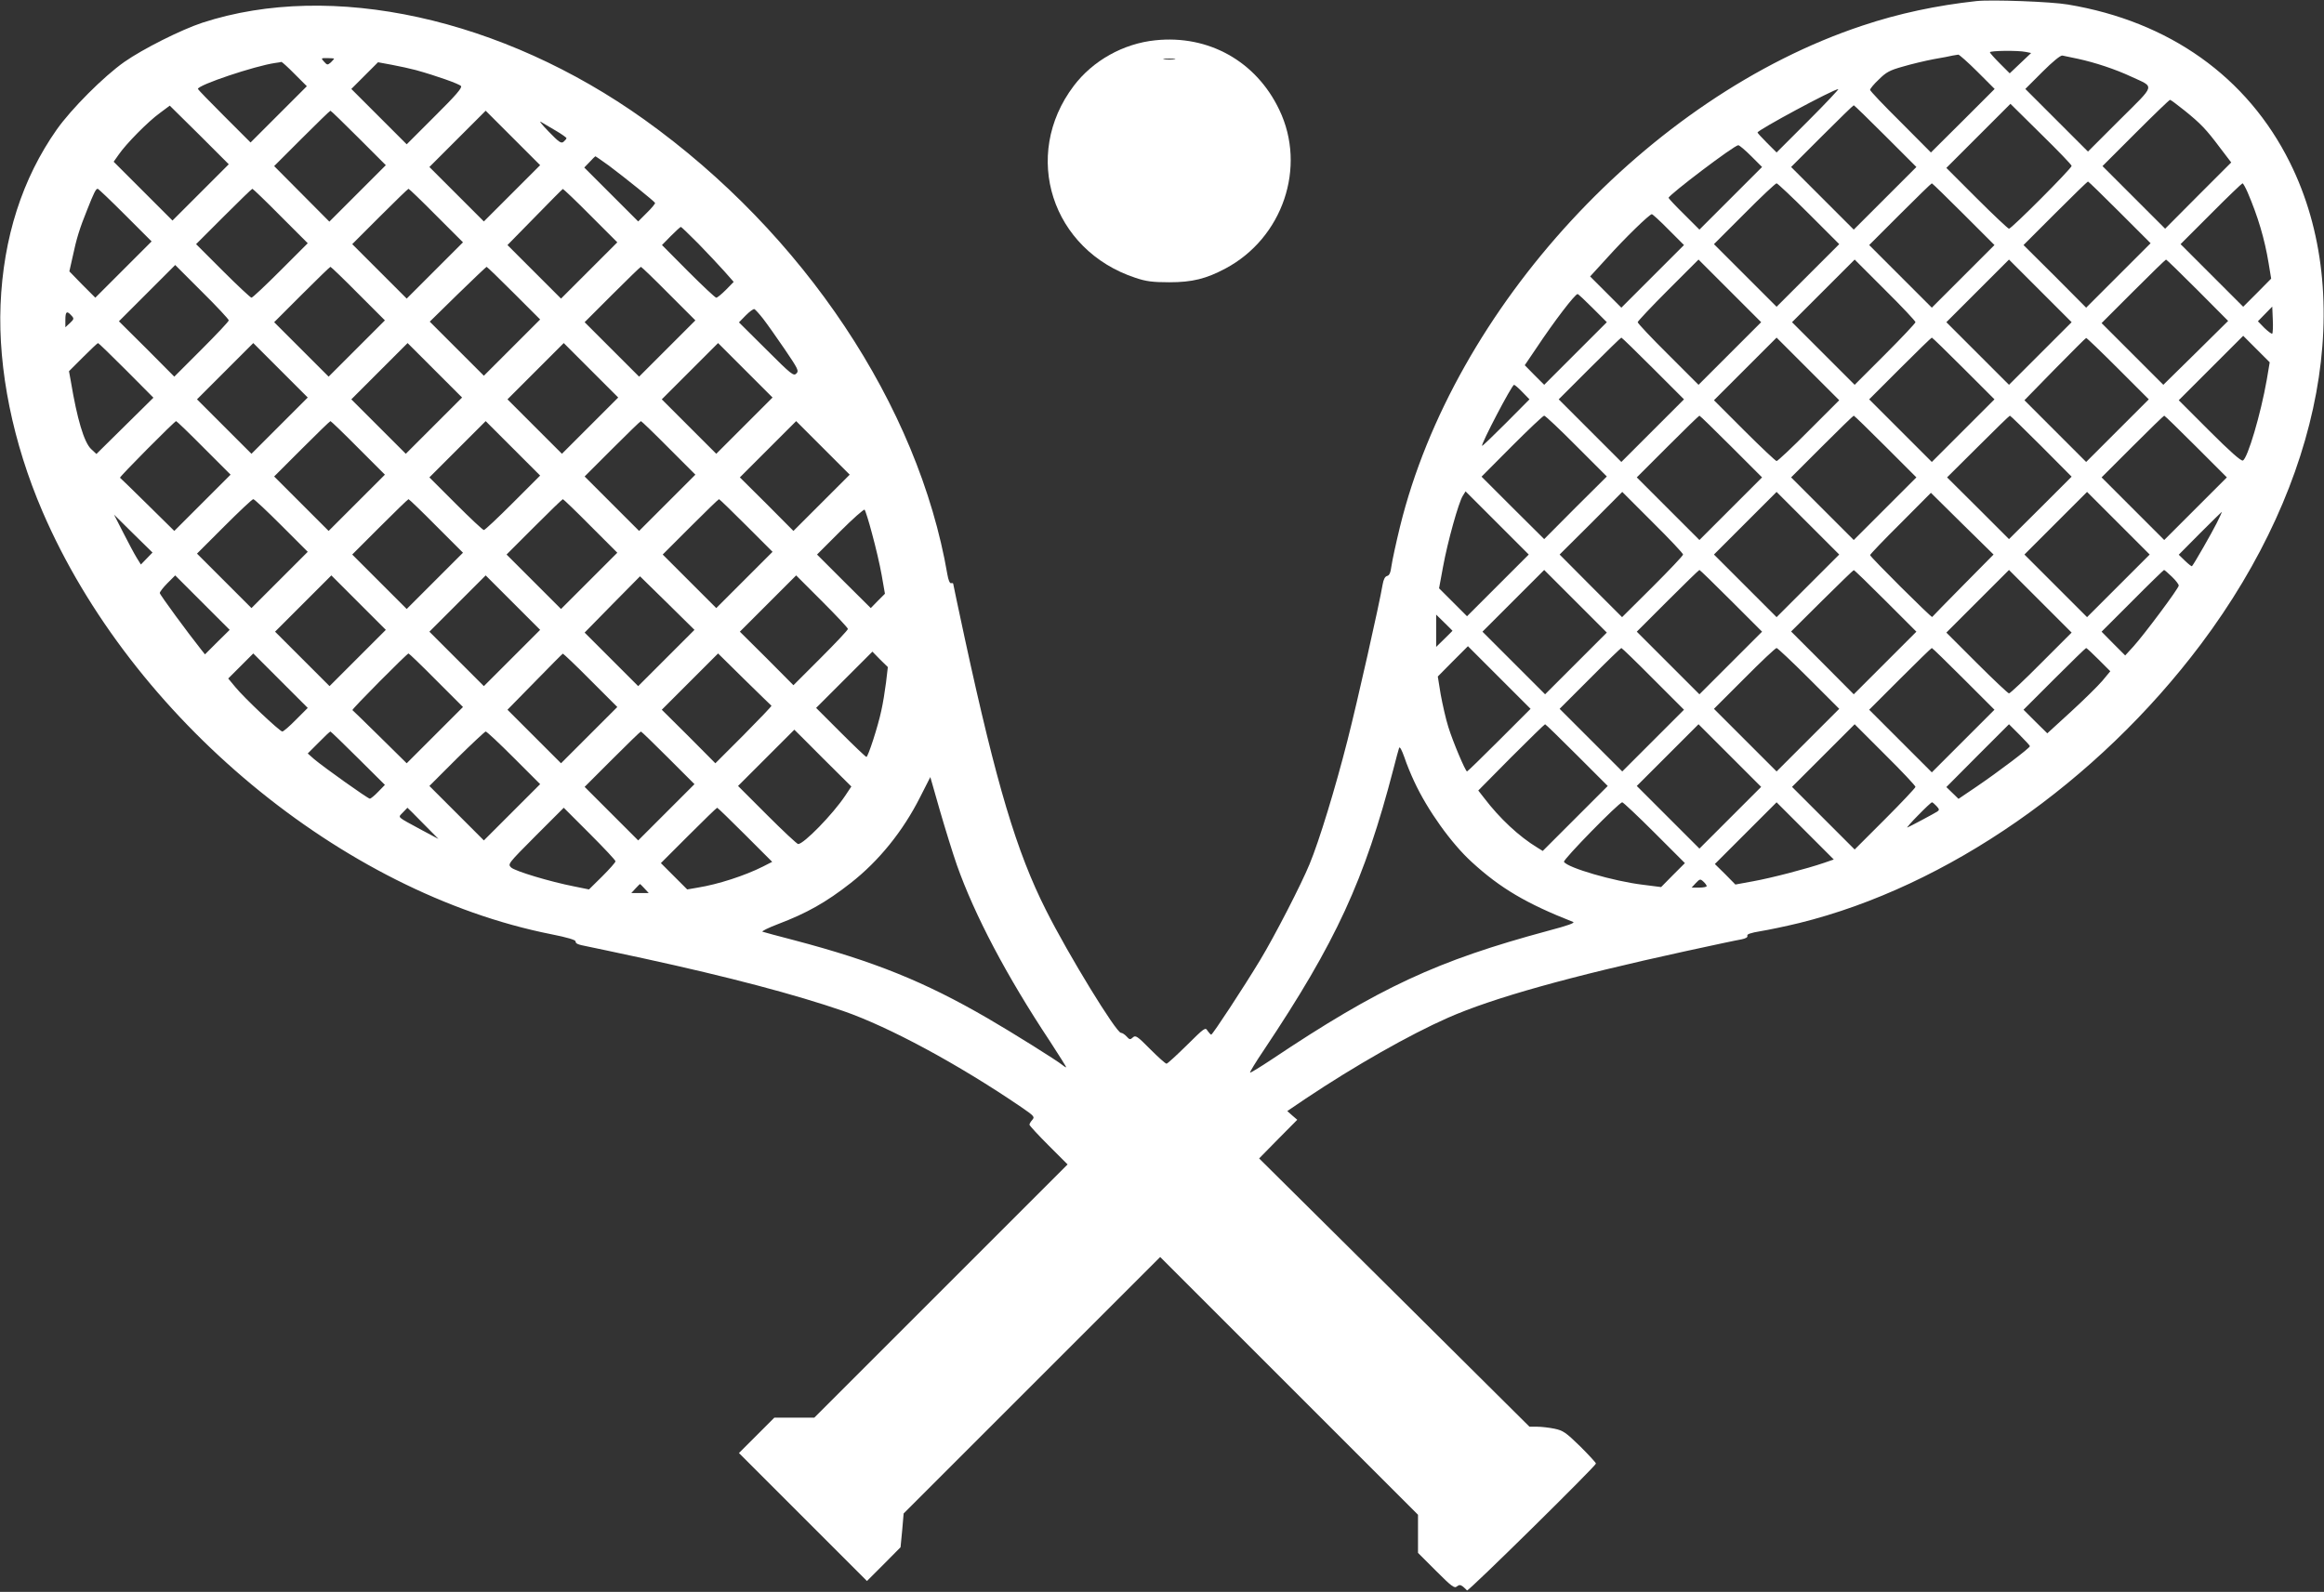 <?xml version="1.0" standalone="no"?>
<!DOCTYPE svg PUBLIC "-//W3C//DTD SVG 20010904//EN"
 "http://www.w3.org/TR/2001/REC-SVG-20010904/DTD/svg10.dtd">
<svg version="1.0" xmlns="http://www.w3.org/2000/svg"
 width="1280pt" height="877pt" viewBox="0 0 1280 877"
 preserveAspectRatio="xMidYMid meet">
<rect x="0" y="0" width="1280" height="877" fill="#333333" stroke="none"/>
<g transform="translate(0,877) scale(0.1,-0.1)"
fill="#ffffff" stroke="none">
<path d="M10885 8764 c-219 -24 -427 -68 -627 -135 -1178 -391 -2251 -1555
-2547 -2760 -22 -90 -43 -187 -47 -216 -5 -37 -11 -53 -24 -56 -12 -3 -20 -19
-25 -48 -18 -107 -139 -645 -194 -860 -67 -263 -155 -551 -208 -679 -45 -110
-192 -396 -273 -530 -90 -149 -261 -410 -269 -410 -3 0 -12 10 -20 21 -12 21
-16 18 -115 -80 -56 -55 -106 -101 -111 -101 -6 0 -46 36 -90 80 -71 72 -81
78 -95 65 -15 -14 -19 -13 -35 5 -10 11 -24 20 -31 20 -26 0 -289 429 -413
676 -162 321 -272 689 -447 1496 -35 163 -64 299 -64 302 0 3 -5 5 -12 3 -7
-1 -15 18 -20 48 -160 930 -791 1878 -1669 2506 -784 560 -1723 766 -2434 534
-118 -39 -327 -144 -430 -216 -115 -81 -292 -259 -372 -372 -190 -270 -295
-596 -310 -967 -14 -356 68 -759 231 -1138 490 -1137 1650 -2100 2803 -2329
86 -17 133 -31 133 -39 0 -13 13 -18 65 -28 17 -3 156 -33 310 -66 469 -102
836 -199 1100 -290 251 -87 630 -291 978 -528 73 -50 77 -55 63 -71 -9 -10
-16 -22 -16 -27 0 -5 47 -56 105 -114 l105 -105 -697 -697 -698 -698 -110 0
-110 0 -98 -98 -97 -97 353 -353 352 -352 93 93 92 93 9 93 8 93 707 707 706
706 710 -710 710 -710 0 -105 0 -105 99 -99 c86 -86 102 -98 115 -86 13 10 19
10 34 -1 9 -8 19 -17 22 -21 6 -8 710 686 710 699 0 5 -39 47 -87 95 -79 77
-94 87 -141 97 -29 6 -72 11 -95 11 l-43 0 -744 739 -745 739 105 107 105 106
-28 24 -27 24 102 69 c271 181 570 351 783 445 247 109 669 227 1305 366 151
33 292 63 312 66 23 5 35 11 32 20 -4 8 18 16 73 25 43 7 139 27 213 45 814
201 1640 775 2212 1536 671 894 859 1912 490 2654 -234 471 -664 777 -1222
870 -92 16 -422 28 -505 19z m272 -280 l30 -6 -59 -56 -59 -56 -54 54 c-30 30
-55 58 -55 62 0 9 154 11 197 2z m-266 -109 l95 -95 -175 -175 -176 -175 -167
168 c-93 92 -168 171 -168 177 0 6 21 32 48 57 40 40 60 51 132 71 47 14 123
32 170 41 47 8 94 17 105 20 11 2 25 4 31 5 5 0 53 -42 105 -94z m554 71 c96
-21 205 -57 295 -99 129 -60 135 -38 -65 -237 l-175 -175 -172 172 -173 173
94 94 c57 57 100 92 110 90 9 -2 48 -10 86 -18z m-9605 1 c0 -2 -8 -11 -18
-21 -18 -15 -20 -15 -37 4 -18 20 -18 20 18 20 21 0 37 -2 37 -3z m-217 -85
l67 -67 -155 -155 -155 -155 -145 145 c-80 80 -145 147 -145 150 0 22 314 127
425 143 17 2 32 5 35 6 3 0 36 -29 73 -67z m667 22 c112 -31 239 -76 249 -88
8 -9 -29 -52 -144 -166 l-155 -155 -152 152 -153 153 74 74 73 73 76 -14 c43
-8 102 -21 132 -29z m7670 -279 l-175 -175 -52 52 c-29 29 -53 55 -53 58 0 13
417 238 445 239 5 1 -69 -78 -165 -174z m2072 56 c89 -72 119 -103 196 -206
l61 -80 -182 -182 -182 -183 -172 172 -173 173 182 182 c101 101 186 183 190
183 4 0 40 -27 80 -59z m-622 -305 c0 -14 -331 -346 -345 -346 -5 0 -85 75
-177 167 l-168 168 176 176 177 177 168 -166 c93 -91 169 -170 169 -176z
m-10305 -146 l-155 -155 -162 162 -162 162 29 41 c40 58 160 180 225 227 l55
41 163 -161 162 -162 -155 -155z m9280 310 l170 -170 -173 -173 -172 -172
-172 172 -173 173 170 170 c93 93 172 170 175 170 3 0 82 -77 175 -170z
m-8410 -10 l150 -150 -155 -155 -156 -156 -152 153 -152 153 153 153 c83 83
154 152 157 152 3 0 73 -68 155 -150z m845 -305 l-155 -155 -150 150 -150 150
155 155 155 155 150 -150 150 -150 -155 -155z m243 344 c31 -18 57 -37 57 -40
0 -4 -7 -12 -16 -20 -13 -11 -25 -3 -82 56 -37 38 -56 62 -42 53 14 -8 51 -30
83 -49z m6582 -139 l60 -60 -173 -173 -172 -172 -85 85 c-47 46 -85 87 -85 90
2 17 362 290 384 290 6 0 38 -27 71 -60z m-6292 -52 c92 -69 251 -197 255
-206 1 -4 -19 -29 -46 -55 l-47 -47 -149 149 -148 148 29 30 c15 17 30 31 32
32 2 0 35 -23 74 -51z m8322 -258 l170 -170 -178 -178 -177 -177 -172 173
-173 172 175 175 c96 96 177 175 180 175 3 0 82 -77 175 -170z m-1713 -7 l168
-168 -172 -172 -173 -173 -172 172 -173 173 167 167 c92 93 172 168 178 168 5
0 85 -75 177 -167z m853 -3 l170 -170 -173 -173 -172 -172 -172 172 -173 173
170 170 c93 93 172 170 175 170 3 0 82 -77 175 -170z m1564 121 c57 -133 94
-257 116 -391 l14 -85 -77 -78 -77 -77 -172 172 -173 173 167 167 c92 93 171
168 174 168 4 0 16 -22 28 -49z m-11689 -126 l145 -145 -155 -155 -155 -155
-72 72 -71 73 18 80 c21 100 39 158 80 259 37 94 48 116 58 116 4 0 72 -65
152 -145z m855 -5 l150 -150 -150 -150 c-82 -82 -154 -150 -160 -150 -5 0 -76
66 -157 147 l-148 148 152 152 c84 84 155 153 158 153 3 0 73 -67 155 -150z
m858 2 l147 -147 -155 -155 -155 -155 -150 150 -150 150 152 152 c84 84 155
153 158 153 3 0 72 -66 153 -148z m850 0 l147 -147 -155 -155 -155 -155 -147
147 -148 148 150 153 c83 85 152 155 155 156 3 0 72 -65 153 -147z m5937 -77
l85 -85 -173 -173 -172 -172 -86 86 -86 86 95 104 c97 108 232 239 245 239 4
0 46 -38 92 -85z m-5344 -77 c50 -51 114 -120 143 -152 l52 -59 -42 -43 c-24
-24 -48 -44 -54 -44 -6 0 -75 65 -155 145 l-144 145 49 50 c27 27 52 50 55 50
3 0 46 -42 96 -92z m5682 -605 l-173 -173 -167 167 c-93 92 -168 172 -168 178
0 5 75 85 167 177 l168 168 172 -172 173 -173 -172 -172z m1022 172 c0 -5 -75
-85 -167 -177 l-168 -168 -172 172 -173 173 172 172 173 173 167 -167 c93 -92
168 -172 168 -178z m688 -172 l-173 -173 -172 172 -173 173 172 172 173 173
172 -172 173 -173 -172 -172z m866 348 l168 -169 -178 -176 -179 -176 -170
170 -170 170 175 175 c96 96 177 175 180 175 3 0 81 -76 174 -169z m-10844
-166 c0 -6 -68 -78 -150 -160 l-150 -150 -152 153 -153 152 155 155 155 155
147 -147 c82 -81 148 -152 148 -158z m713 147 l147 -147 -155 -155 -155 -155
-150 150 -150 150 152 152 c84 84 155 153 158 153 3 0 72 -66 153 -148z m857
3 l145 -145 -155 -155 -155 -155 -149 149 -149 149 154 151 c85 83 156 150
159 151 3 0 70 -65 150 -145z m853 -3 l147 -147 -155 -155 -155 -155 -150 150
-150 150 152 152 c84 84 155 153 158 153 3 0 72 -66 153 -148z m5090 -80 l77
-77 -173 -173 -172 -172 -54 54 -53 54 63 93 c101 152 214 299 228 299 4 0 41
-35 84 -78z m3742 -140 c-3 -3 -22 11 -43 31 l-36 37 39 40 40 41 3 -72 c2
-39 0 -74 -3 -77z m-8312 82 c21 -27 74 -102 119 -168 74 -109 79 -119 64
-134 -15 -15 -28 -5 -166 133 l-150 149 37 38 c21 21 42 37 48 35 5 -2 27 -26
48 -53z m-3810 18 c16 -17 15 -20 -8 -42 l-25 -23 0 41 c0 46 8 52 33 24z
m12092 -353 c-33 -189 -106 -436 -132 -446 -10 -4 -71 50 -184 163 l-169 169
177 177 178 178 73 -73 73 -73 -16 -95z m-3380 61 l170 -170 -173 -173 -172
-172 -172 172 -173 173 170 170 c93 93 172 170 175 170 3 0 82 -77 175 -170z
m858 -342 c-92 -93 -172 -168 -178 -168 -5 0 -85 75 -177 167 l-168 168 172
172 173 173 172 -172 173 -173 -167 -167z m852 342 l170 -170 -173 -173 -172
-172 -172 172 -173 173 170 170 c93 93 172 170 175 170 3 0 82 -77 175 -170z
m850 0 l170 -170 -173 -173 -172 -172 -170 170 -170 170 167 171 c93 94 170
172 173 172 3 1 82 -75 175 -168z m-10970 -10 l150 -151 -157 -155 -157 -155
-30 28 c-38 37 -76 163 -111 373 l-10 55 77 77 c43 43 80 78 83 78 3 0 73 -68
155 -150z m845 -305 l-155 -155 -150 150 -150 150 155 155 155 155 150 -150
150 -150 -155 -155z m850 0 l-155 -155 -150 150 -150 150 155 155 155 155 150
-150 150 -150 -155 -155z m860 0 l-155 -155 -150 150 -150 150 155 155 155
155 150 -150 150 -150 -155 -155z m850 0 l-155 -155 -150 150 -150 150 155
155 155 155 150 -150 150 -150 -155 -155z m4285 185 l39 -40 -129 -130 c-71
-71 -130 -128 -132 -126 -8 7 164 336 176 336 4 0 25 -18 46 -40z m298 -298
l167 -167 -173 -172 -172 -173 -173 172 -172 172 167 168 c92 92 172 168 178
168 6 0 86 -75 178 -168z m852 -2 l170 -170 -173 -173 -172 -172 -172 172
-173 173 170 170 c93 93 172 170 175 170 3 0 82 -77 175 -170z m850 0 l170
-170 -173 -173 -172 -172 -172 172 -173 173 170 170 c93 93 172 170 175 170 3
0 82 -77 175 -170z m858 2 l167 -168 -172 -172 -173 -172 -170 170 -171 170
171 170 c93 93 172 170 175 170 3 0 81 -76 173 -168z m852 -2 l170 -170 -173
-173 -172 -172 -172 172 -173 173 170 170 c93 93 172 170 175 170 3 0 82 -77
175 -170z m-10972 -8 l147 -147 -155 -155 -155 -155 -147 145 c-81 80 -149
146 -152 148 -6 3 301 312 309 312 3 0 72 -66 153 -148z m850 0 l147 -147
-155 -155 -155 -155 -150 150 -150 150 152 152 c84 84 155 153 158 153 3 0 72
-66 153 -148z m852 -302 c-82 -82 -154 -150 -160 -150 -6 0 -75 65 -155 145
l-145 145 155 155 155 155 150 -150 150 -150 -150 -150z m858 302 l147 -147
-155 -155 -155 -155 -150 150 -150 150 152 152 c84 84 155 153 158 153 3 0 72
-66 153 -148z m842 -302 l-155 -155 -147 148 -148 147 155 155 155 155 147
-147 148 -148 -155 -155z m3725 -455 l-170 -170 -77 77 -77 77 22 119 c25 137
86 356 109 391 l15 24 174 -174 174 -174 -170 -170z m1020 170 c0 -6 -76 -86
-168 -178 l-168 -167 -172 172 -172 173 173 172 172 173 167 -167 c93 -92 168
-172 168 -178z m688 -172 l-173 -173 -172 172 -173 173 172 172 173 173 172
-172 173 -173 -172 -172z m854 2 c-92 -93 -168 -171 -170 -174 -3 -6 -342 331
-342 341 0 4 75 83 168 175 l167 168 172 -170 173 -170 -168 -170z m856 -2
l-173 -173 -172 172 -173 173 172 172 173 173 172 -172 173 -173 -172 -172z
m-10118 332 l145 -145 -155 -155 -155 -155 -150 150 -150 150 150 150 c82 82
154 150 160 150 6 0 75 -65 155 -145z m853 -3 l147 -147 -155 -155 -155 -155
-150 150 -150 150 152 152 c84 84 155 153 158 153 3 0 72 -66 153 -148z m850
0 l147 -147 -155 -155 -155 -155 -150 150 -150 150 152 152 c84 84 155 153
158 153 3 0 72 -66 153 -148z m857 3 l145 -145 -155 -155 -155 -155 -147 147
-148 148 152 152 c84 84 155 153 158 153 3 0 70 -65 150 -145z m693 -45 c19
-69 43 -171 53 -228 l18 -103 -39 -39 -39 -40 -148 147 -148 148 127 127 c70
70 131 124 135 120 4 -4 23 -63 41 -132z m7406 58 c-26 -52 -123 -222 -136
-237 -2 -3 -19 11 -38 29 l-35 34 117 118 c65 65 119 118 120 118 2 0 -11 -28
-28 -62z m-11401 -195 l-32 -33 -23 37 c-13 21 -46 83 -74 138 l-51 100 106
-105 106 -104 -32 -33z m7872 -578 l-170 -170 -172 172 -173 173 170 170 170
170 172 -172 173 -173 -170 -170z m855 345 l170 -170 -173 -173 -172 -172
-172 172 -173 173 170 170 c93 93 172 170 175 170 3 0 82 -77 175 -170z m850
0 l170 -170 -173 -173 -172 -172 -172 173 -173 173 170 169 c94 93 172 169
175 169 3 1 82 -76 175 -169z m858 -342 c-92 -93 -172 -168 -178 -168 -5 0
-85 75 -177 167 l-168 168 172 172 173 173 172 -172 173 -173 -167 -167z m719
475 c21 -20 38 -42 38 -49 0 -15 -191 -271 -251 -337 l-44 -48 -65 65 -65 66
170 170 c93 94 172 170 174 170 3 0 22 -17 43 -37z m-10765 -360 l-68 -68 -20
25 c-74 93 -229 304 -229 313 0 6 19 31 42 54 l43 43 150 -150 150 -150 -68
-67z m773 -88 l-155 -155 -150 150 -150 150 155 155 155 155 150 -150 150
-150 -155 -155z m850 0 l-155 -155 -150 150 -150 150 155 155 155 155 150
-150 150 -150 -155 -155z m850 0 l-155 -155 -148 148 -147 147 152 155 153
155 150 -147 150 -148 -155 -155z m1000 160 c0 -6 -68 -78 -150 -160 l-150
-150 -147 148 -148 147 155 155 155 155 142 -142 c79 -79 143 -147 143 -153z
m3330 -10 c0 0 -20 -21 -45 -45 l-45 -44 0 89 0 89 45 -44 c25 -24 45 -45 45
-45z m258 -602 c-95 -95 -175 -173 -178 -173 -9 1 -78 164 -103 245 -14 44
-32 125 -42 179 l-16 99 83 84 83 83 172 -172 173 -173 -172 -172z m847 337
l170 -170 -170 -170 -170 -170 -172 172 -173 173 167 167 c92 93 170 168 173
168 3 0 82 -76 175 -170z m857 3 l168 -168 -172 -172 -173 -173 -172 172 -173
173 167 167 c92 93 172 168 178 168 5 0 85 -75 177 -167z m853 -3 l170 -170
-173 -173 -172 -172 -172 172 -173 173 170 170 c93 93 172 170 175 170 3 0 82
-77 175 -170z m744 106 l64 -64 -44 -53 c-24 -28 -102 -105 -174 -171 l-129
-118 -66 65 -65 65 170 170 c93 93 172 170 175 170 3 0 34 -29 69 -64z m-6679
-126 c-6 -47 -17 -116 -26 -155 -18 -86 -73 -255 -82 -255 -4 0 -68 61 -142
135 l-135 135 155 155 155 155 42 -43 43 -42 -10 -85z m-3250 -205 c-35 -36
-69 -65 -75 -65 -14 0 -211 186 -259 245 l-39 47 69 69 69 69 150 -150 150
-150 -65 -65z m773 217 l147 -147 -155 -155 -155 -155 -147 145 c-81 80 -149
146 -152 148 -6 3 301 312 309 312 3 0 72 -66 153 -148z m850 0 l147 -147
-155 -155 -155 -155 -147 147 -148 148 150 153 c83 85 152 155 155 156 3 0 72
-65 153 -147z m996 -140 c3 -1 -66 -73 -152 -160 l-157 -157 -147 148 -148
147 155 155 155 155 145 -143 c79 -78 147 -143 149 -145z m4436 -272 l170
-170 -179 -179 -179 -179 -29 18 c-101 61 -209 162 -294 274 l-32 41 181 183
c100 100 184 182 187 182 3 0 82 -77 175 -170z m845 -345 l-170 -170 -172 172
-173 173 170 170 170 170 172 -172 173 -173 -170 -170z m1020 170 c0 -5 -75
-85 -167 -177 l-168 -168 -172 172 -173 173 172 172 173 173 167 -167 c93 -92
168 -172 168 -178z m630 224 c0 -10 -179 -145 -294 -223 l-99 -67 -34 33 -33
32 172 173 173 173 57 -57 c32 -32 58 -60 58 -64z m-6648 -66 l157 -156 -34
-51 c-68 -102 -228 -266 -259 -266 -6 0 -83 72 -171 160 l-160 160 155 155
c85 85 155 155 155 155 0 0 71 -70 157 -157z m-2560 0 l148 -147 -37 -38 c-20
-21 -41 -38 -46 -38 -11 0 -255 174 -307 218 l-35 31 60 60 c33 34 62 61 65
61 2 0 71 -66 152 -147z m858 2 l145 -145 -155 -155 -155 -155 -150 150 -150
150 150 150 c83 82 155 149 160 150 6 0 75 -65 155 -145z m850 0 l145 -145
-155 -155 -155 -155 -147 147 -148 148 152 152 c84 84 155 153 158 153 3 0 70
-65 150 -145z m4109 -130 c73 -158 205 -342 317 -444 157 -144 301 -229 558
-330 13 -5 -28 -20 -138 -49 -612 -165 -929 -312 -1524 -710 -62 -41 -114 -73
-117 -71 -2 3 32 59 76 124 398 596 554 935 714 1550 14 55 28 107 31 115 4 9
15 -13 29 -52 12 -37 37 -97 54 -133z m-2519 -460 c98 -277 273 -610 513 -972
51 -79 92 -143 89 -143 -3 0 -13 6 -21 13 -27 23 -278 180 -411 257 -346 201
-625 314 -1065 430 -88 23 -167 44 -175 47 -8 2 30 21 85 42 158 60 265 120
400 226 156 122 288 286 382 472 l57 112 52 -182 c29 -100 71 -236 94 -302z
m3842 178 l168 -168 -66 -66 -65 -66 -102 13 c-158 19 -413 93 -433 126 -7 11
303 328 321 328 5 0 85 -75 177 -167z m936 -166 c-96 -33 -292 -84 -392 -102
l-98 -18 -56 57 -57 56 170 170 170 170 157 -157 158 -158 -52 -18z m618 312
c16 -17 16 -22 4 -30 -17 -11 -150 -82 -165 -88 -5 -2 21 29 60 68 38 39 72
71 76 71 3 0 14 -9 25 -21z m-8336 -95 l85 -86 -90 48 c-145 79 -134 68 -106
98 14 14 25 26 25 26 1 0 40 -39 86 -86z m1060 -209 c0 -6 -33 -43 -73 -83
l-73 -72 -79 16 c-138 27 -329 85 -350 105 -19 19 -18 20 135 174 l155 155
142 -142 c79 -79 143 -147 143 -153z m714 146 l149 -149 -51 -26 c-99 -50
-247 -98 -359 -116 l-58 -10 -72 72 -73 73 152 152 c84 84 155 153 158 153 3
0 72 -67 154 -149z m5296 -283 c0 -4 -19 -8 -42 -8 l-41 0 23 25 c22 23 25 24
42 8 10 -9 18 -20 18 -25z m-5850 -13 l23 -25 -48 0 -48 0 23 25 c13 14 24 25
25 25 1 0 12 -11 25 -25z"/>
<path d="M6363 8548 c-176 -18 -344 -112 -449 -251 -290 -383 -122 -906 341
-1058 57 -19 92 -24 185 -24 127 0 203 19 310 76 315 168 448 558 296 874
-127 267 -389 414 -683 383z m105 -105 c-16 -2 -40 -2 -55 0 -16 2 -3 4 27 4
30 0 43 -2 28 -4z"/>
</g>
</svg>
